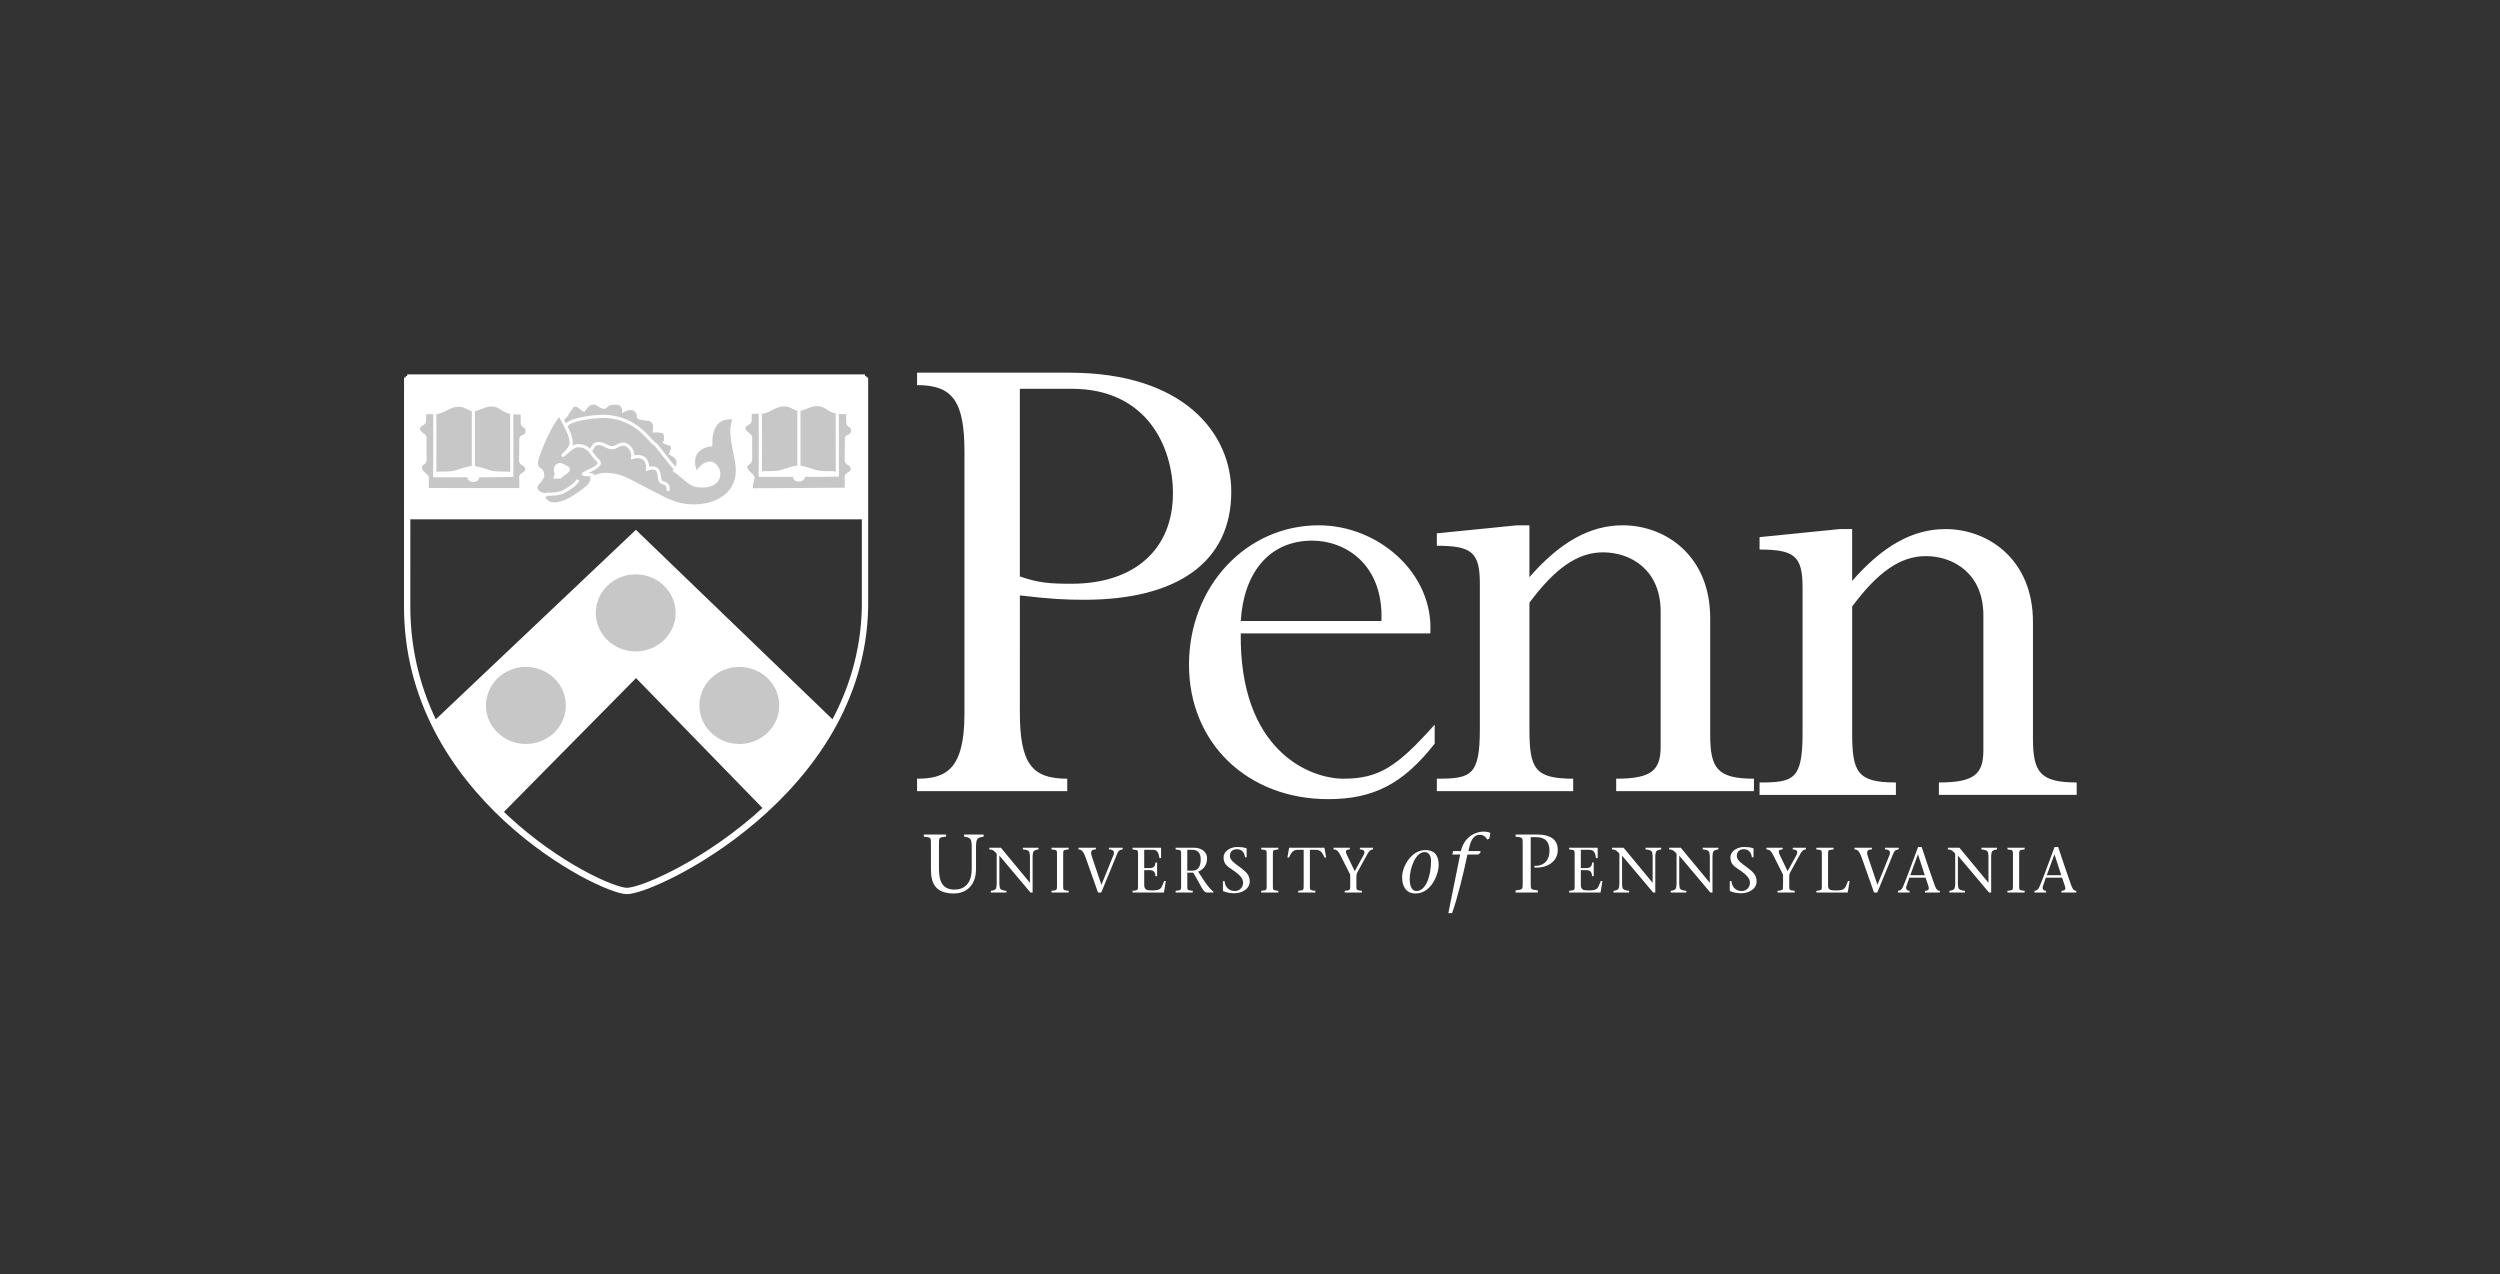 <svg width="155" height="79" viewBox="0 0 155 79" fill="none" xmlns="http://www.w3.org/2000/svg">
<rect x="0" y="0" width="155" height="79" fill="#333333" stroke="none"/>
<g clip-path="url(#clip0_9251_11599)">
<path fill-rule="evenodd" clip-rule="evenodd" d="M63.231 44.158C63.231 47.373 63.999 48.279 66.169 48.279V49.049H56.858V48.279C58.666 48.279 59.796 47.69 59.796 44.249V27.997C59.796 24.828 59.028 23.877 56.858 23.877V23.107H66.305C73.446 23.107 76.339 26.91 76.339 30.486C76.339 34.788 73.084 37.186 67.209 37.186C66.079 37.186 65.13 37.141 63.232 36.915L63.231 44.158ZM63.231 35.739C64.406 36.146 65.084 36.192 66.441 36.192C70.282 36.192 72.723 34.109 72.723 30.578C72.723 27.816 71.187 24.104 66.441 24.104H63.231V35.739ZM76.927 39.27C76.837 46.467 81.129 48.279 83.299 48.279C85.515 48.279 86.644 47.509 88.95 44.928V46.105C87.005 48.596 85.153 49.547 82.35 49.547C77.334 49.547 73.718 46.06 73.718 41.216C73.718 36.373 77.243 32.569 81.764 32.569C85.469 32.569 88.904 35.557 88.678 39.27H76.927ZM85.649 38.5C85.785 34.968 83.39 33.52 81.356 33.52C78.69 33.52 77.107 35.512 76.927 38.5H85.649ZM106.032 45.562C106.032 47.645 106.486 48.279 108.745 48.279V49.049H100.203V48.279C102.373 48.279 102.96 47.781 102.96 46.286V37.911C102.96 35.331 101.108 34.245 99.39 34.245C97.807 34.245 96.406 35.24 94.825 37.368V45.2C94.825 47.645 95.141 48.279 97.537 48.279V49.049H89.084V48.279C91.208 48.279 91.751 48.097 91.751 45.2V36.191C91.751 34.245 91.253 33.837 89.084 33.837V33.067L94.055 32.569H94.824V35.783C96.723 33.61 98.576 32.569 100.61 32.569C103.276 32.569 106.032 34.471 106.032 38.318V45.562Z" fill="white"/>
<path fill-rule="evenodd" clip-rule="evenodd" d="M126.043 45.797C126.043 47.88 126.494 48.513 128.754 48.513V49.283H120.212V48.513C122.382 48.513 122.969 48.015 122.969 46.521V38.146C122.969 35.565 121.117 34.479 119.399 34.479C117.816 34.479 116.417 35.475 114.834 37.603V45.434C114.834 47.88 115.15 48.514 117.546 48.514V49.284H109.093V48.514C111.217 48.514 111.759 48.332 111.759 45.434V36.426C111.759 34.479 111.262 34.072 109.093 34.072V33.302L114.064 32.803H114.833V36.018C116.731 33.845 118.584 32.803 120.619 32.803C123.285 32.803 126.043 34.705 126.043 38.553V45.797ZM58.216 53.886C58.216 54.606 58.411 55.154 59.175 55.154C59.878 55.154 60.247 54.682 60.247 53.86V52.432C60.247 52.324 60.226 52.238 60.216 52.155C60.191 51.97 60.016 51.898 59.775 51.873V51.739H60.985V51.873C60.739 51.898 60.57 51.969 60.544 52.155C60.533 52.238 60.513 52.324 60.513 52.432V53.881C60.513 54.985 59.81 55.395 59.15 55.395C58.057 55.395 57.718 54.841 57.718 53.911V52.38C57.718 51.902 57.739 51.929 57.277 51.873V51.739H58.657V51.873C58.195 51.929 58.216 51.903 58.216 52.38L58.216 53.886ZM63.888 55.335C63.259 54.589 62.606 53.808 61.961 53.048V54.8C61.961 54.883 61.977 54.95 61.986 55.014C62.005 55.156 62.14 55.212 62.401 55.231V55.335H61.431V55.231C61.621 55.212 61.752 55.156 61.771 55.014C61.779 54.95 61.795 54.882 61.795 54.8V52.933C61.684 52.79 61.562 52.664 61.337 52.664V52.56H62.056C62.646 53.278 63.259 54.007 63.848 54.724H63.856V53.095C63.856 53.012 63.84 52.944 63.832 52.881C63.812 52.739 63.678 52.683 63.417 52.664V52.56H64.386V52.664C64.2 52.683 64.066 52.739 64.046 52.881C64.038 52.944 64.022 53.013 64.022 53.095V55.335H63.888ZM65.917 54.839C65.917 55.207 65.902 55.188 66.258 55.231V55.335H65.194V55.231C65.549 55.188 65.534 55.207 65.534 54.839V53.056C65.534 52.687 65.55 52.707 65.194 52.664V52.56H66.258V52.664C65.902 52.707 65.917 52.687 65.917 53.056V54.839ZM67.943 52.664C67.725 52.664 67.567 52.727 67.697 53.108C67.852 53.575 68.081 54.256 68.287 54.859C68.54 54.253 68.781 53.643 69.026 53.037C69.126 52.787 69.022 52.664 68.753 52.664V52.56H69.608V52.664C69.494 52.664 69.363 52.703 69.279 52.901C68.947 53.714 68.611 54.523 68.278 55.335H68.076C67.835 54.649 67.566 53.884 67.325 53.21C67.179 52.787 67.056 52.664 66.866 52.664V52.56H67.943V52.664ZM70.218 55.231C70.574 55.188 70.558 55.207 70.558 54.839V53.056C70.558 52.687 70.574 52.707 70.218 52.664V52.56H71.986V53.199H71.883C71.844 52.905 71.765 52.687 71.48 52.687H70.941V53.821H71.273C71.522 53.821 71.629 53.722 71.637 53.476H71.74V54.321H71.637C71.629 54.087 71.538 53.948 71.273 53.948H70.941V54.844C70.941 55.18 71.096 55.207 71.452 55.207C72.025 55.207 71.998 55.045 72.18 54.621H72.283L72.164 55.335H70.217L70.218 55.231ZM72.888 52.56H74.04C74.44 52.56 74.839 52.77 74.839 53.234C74.839 53.643 74.59 53.924 74.285 54.043L74.674 54.633C74.871 54.923 75.093 55.2 75.231 55.283V55.335H74.824C74.59 55.335 74.463 54.903 73.985 54.107H73.613V54.839C73.613 55.208 73.597 55.188 73.953 55.232V55.335H72.889V55.232C73.245 55.188 73.229 55.208 73.229 54.839V53.057C73.229 52.687 73.245 52.708 72.889 52.664L72.888 52.56ZM73.612 53.98H73.941C74.285 53.98 74.444 53.718 74.444 53.27C74.444 52.837 74.206 52.687 73.917 52.687H73.612V53.98ZM77.189 53.15C77.157 52.873 77.007 52.651 76.691 52.651C76.461 52.651 76.255 52.77 76.255 53.064C76.255 53.341 76.533 53.508 76.929 53.805C77.347 54.117 77.483 54.32 77.483 54.649C77.483 55.121 76.999 55.382 76.525 55.382C76.272 55.382 76.054 55.335 75.848 55.255C75.832 55.247 75.821 55.231 75.821 55.2V54.629H75.924C75.967 55.069 76.256 55.243 76.561 55.243C76.628 55.245 76.694 55.233 76.756 55.208C76.818 55.183 76.875 55.146 76.922 55.099C76.97 55.052 77.008 54.996 77.033 54.935C77.059 54.873 77.072 54.807 77.072 54.74C77.072 54.482 76.933 54.273 76.34 53.879C76.126 53.737 75.861 53.583 75.861 53.15C75.861 52.794 76.257 52.513 76.712 52.513C76.882 52.513 77.108 52.532 77.266 52.588C77.29 52.596 77.293 52.612 77.293 52.631V53.15H77.189ZM78.918 54.839C78.918 55.207 78.902 55.188 79.258 55.231V55.335H78.194V55.231C78.55 55.188 78.534 55.207 78.534 54.839V53.056C78.534 52.687 78.549 52.707 78.194 52.664V52.56H79.258V52.664C78.902 52.707 78.918 52.687 78.918 53.056V54.839ZM81.213 54.839C81.213 55.207 81.197 55.188 81.553 55.231V55.335H80.488V55.231C80.844 55.188 80.828 55.207 80.828 54.839V52.687H80.472C80.128 52.687 80.049 52.905 79.918 53.166H79.819L79.926 52.56H82.114L82.222 53.166H82.123C81.991 52.905 81.914 52.687 81.568 52.687H81.213V54.839ZM83.373 55.231C83.729 55.188 83.713 55.207 83.713 54.839V54.229L83.104 53.02C82.972 52.762 82.862 52.664 82.68 52.664V52.56H83.689V52.664C83.389 52.664 83.417 52.815 83.514 53.02L83.994 54.014L84.539 53.02C84.674 52.779 84.547 52.664 84.314 52.664V52.56H85.129V52.664C85.018 52.664 84.912 52.716 84.805 52.905L84.145 54.106C84.105 54.186 84.096 54.296 84.096 54.395V54.839C84.096 55.207 84.082 55.188 84.437 55.231V55.335H83.372L83.373 55.231ZM86.931 54.385C86.931 53.712 87.51 52.705 88.367 52.705C89.049 52.705 89.197 53.167 89.197 53.63C89.197 54.194 88.746 55.395 87.767 55.395C87.111 55.396 86.931 54.867 86.931 54.385ZM88.725 53.383C88.725 52.849 88.402 52.829 88.32 52.829C87.767 52.829 87.402 53.825 87.402 54.493C87.402 54.759 87.448 55.242 87.828 55.242C88.413 55.242 88.725 54.276 88.725 53.383ZM91.776 52.874L91.653 52.982H90.981C90.73 54.204 90.32 55.833 90.028 56.613H89.797L90.53 52.982H90.044L90.09 52.766H90.571C90.843 51.673 91.745 51.559 91.961 51.559C92.078 51.559 92.324 51.58 92.401 51.651L92.34 51.991L92.211 52.053C92.14 51.913 91.975 51.755 91.76 51.755C91.452 51.755 91.222 51.965 91.098 52.52L91.042 52.766H91.795L91.776 52.874ZM94.904 54.693C94.904 55.17 94.883 55.145 95.344 55.201V55.335H93.966V55.201C94.427 55.145 94.407 55.17 94.407 54.693V52.38C94.407 51.903 94.427 51.929 93.966 51.873V51.74H95.308C96.159 51.74 96.581 52.078 96.581 52.694C96.581 53.434 95.913 53.835 95.129 53.788V53.684C95.771 53.695 96.067 53.31 96.067 52.746C96.067 52.169 95.79 51.902 95.216 51.902H94.904V54.693ZM97.287 55.231C97.644 55.188 97.628 55.207 97.628 54.839V53.056C97.628 52.687 97.644 52.707 97.287 52.664V52.56H99.056V53.199H98.953C98.914 52.905 98.834 52.687 98.55 52.687H98.012V53.821H98.344C98.592 53.821 98.7 53.722 98.707 53.476H98.81V54.321H98.707C98.699 54.087 98.608 53.948 98.344 53.948H98.012V54.844C98.012 55.18 98.166 55.207 98.521 55.207C99.095 55.207 99.068 55.045 99.249 54.621H99.353L99.234 55.335H97.287V55.231H97.287ZM102.495 55.335C101.866 54.589 101.212 53.808 100.568 53.048V54.8C100.568 54.883 100.583 54.95 100.591 55.014C100.612 55.156 100.746 55.212 101.007 55.231V55.335H100.038V55.231C100.227 55.212 100.357 55.156 100.377 55.014C100.385 54.95 100.401 54.882 100.401 54.8V52.933C100.29 52.79 100.168 52.664 99.942 52.664V52.56H100.663C101.253 53.278 101.866 54.007 102.455 54.724H102.463V53.095C102.463 53.012 102.447 52.944 102.439 52.881C102.419 52.739 102.285 52.683 102.024 52.664V52.56H102.993V52.664C102.807 52.683 102.672 52.739 102.653 52.881C102.644 52.944 102.628 53.013 102.628 53.095V55.335H102.495ZM106.039 55.335C105.41 54.589 104.758 53.808 104.113 53.048V54.8C104.113 54.883 104.129 54.95 104.137 55.014C104.156 55.156 104.291 55.212 104.552 55.231V55.335H103.583V55.231C103.772 55.212 103.903 55.156 103.922 55.014C103.931 54.95 103.947 54.882 103.947 54.8V52.933C103.836 52.79 103.713 52.664 103.488 52.664V52.56H104.208C104.797 53.278 105.41 54.007 106 54.724H106.009V53.095C106.009 53.012 105.993 52.944 105.984 52.881C105.965 52.739 105.83 52.683 105.569 52.664V52.56H106.539V52.664C106.352 52.683 106.218 52.739 106.198 52.881C106.19 52.944 106.174 53.013 106.174 53.095V55.335H106.039ZM108.615 53.15C108.583 52.873 108.433 52.651 108.116 52.651C107.886 52.651 107.682 52.77 107.682 53.064C107.682 53.341 107.958 53.508 108.354 53.805C108.774 54.117 108.908 54.32 108.908 54.649C108.908 55.121 108.425 55.382 107.95 55.382C107.696 55.382 107.479 55.335 107.274 55.255C107.259 55.247 107.246 55.231 107.246 55.2V54.629H107.35C107.392 55.069 107.682 55.243 107.986 55.243C108.052 55.245 108.119 55.233 108.181 55.208C108.243 55.183 108.299 55.146 108.347 55.099C108.395 55.052 108.432 54.996 108.458 54.935C108.484 54.873 108.497 54.807 108.496 54.74C108.496 54.482 108.358 54.273 107.765 53.879C107.551 53.737 107.285 53.583 107.285 53.15C107.285 52.794 107.682 52.513 108.136 52.513C108.307 52.513 108.532 52.532 108.689 52.588C108.714 52.596 108.718 52.612 108.718 52.631V53.15H108.615ZM110.209 55.231C110.565 55.188 110.549 55.207 110.549 54.839V54.229L109.94 53.02C109.81 52.762 109.7 52.664 109.516 52.664V52.56H110.525V52.664C110.225 52.664 110.253 52.815 110.352 53.02L110.83 54.014L111.376 53.02C111.511 52.779 111.385 52.664 111.151 52.664V52.56H111.966V52.664C111.855 52.664 111.748 52.716 111.641 52.905L110.981 54.106C110.942 54.186 110.933 54.296 110.933 54.395V54.839C110.933 55.207 110.918 55.188 111.273 55.231V55.335H110.208V55.231H110.209ZM112.614 55.231C112.971 55.188 112.955 55.207 112.955 54.839V53.056C112.955 52.687 112.971 52.707 112.614 52.664V52.56H113.679V52.664C113.323 52.707 113.339 52.687 113.339 53.056V54.902C113.339 55.181 113.494 55.208 113.845 55.208C114.419 55.208 114.395 55.046 114.577 54.622H114.676L114.557 55.335H112.614V55.231ZM116.057 52.664C115.839 52.664 115.68 52.727 115.811 53.108C115.966 53.575 116.195 54.256 116.401 54.859C116.654 54.253 116.895 53.643 117.14 53.037C117.239 52.787 117.136 52.664 116.868 52.664V52.56H117.721V52.664C117.608 52.664 117.476 52.703 117.393 52.901C117.061 53.714 116.725 54.523 116.393 55.335H116.19C115.942 54.626 115.692 53.918 115.439 53.21C115.293 52.787 115.17 52.664 114.98 52.664V52.56H116.057V52.664ZM118.38 54.416L118.196 54.946C118.145 55.1 118.221 55.231 118.394 55.231V55.335H117.674V55.231C117.781 55.231 117.896 55.164 117.959 55.033C118.129 54.684 118.592 53.388 118.921 52.513H119.142C119.411 53.309 119.815 54.53 119.949 54.882C120.035 55.105 120.099 55.231 120.27 55.231V55.335H119.348V55.231C119.598 55.231 119.621 55.1 119.557 54.926L119.387 54.415L118.38 54.416ZM119.337 54.264L118.917 52.977H118.909L118.438 54.264H119.337ZM123.317 55.335C122.688 54.589 122.034 53.808 121.39 53.048V54.8C121.39 54.883 121.406 54.95 121.415 55.014C121.434 55.156 121.568 55.212 121.829 55.231V55.335H120.86V55.231C121.049 55.212 121.181 55.156 121.2 55.014C121.208 54.95 121.223 54.882 121.223 54.8V52.933C121.112 52.79 120.991 52.664 120.766 52.664V52.56H121.485C122.075 53.278 122.688 54.007 123.277 54.724H123.285V53.095C123.285 53.012 123.27 52.944 123.262 52.881C123.242 52.739 123.107 52.683 122.846 52.664V52.56H123.815V52.664C123.629 52.683 123.495 52.739 123.476 52.881C123.468 52.944 123.452 53.013 123.452 53.095V55.335H123.317ZM125.188 54.839C125.188 55.207 125.172 55.188 125.528 55.231V55.335H124.463V55.231C124.819 55.188 124.803 55.207 124.803 54.839V53.056C124.803 52.687 124.819 52.707 124.463 52.664V52.56H125.528V52.664C125.172 52.707 125.188 52.687 125.188 53.056V54.839ZM126.841 54.416L126.659 54.946C126.609 55.1 126.683 55.231 126.857 55.231V55.335H126.137V55.231C126.244 55.231 126.359 55.164 126.422 55.033C126.592 54.684 127.054 53.388 127.383 52.513H127.605C127.874 53.309 128.278 54.53 128.412 54.882C128.498 55.105 128.562 55.231 128.732 55.231V55.335H127.811V55.231C128.06 55.231 128.083 55.1 128.02 54.926L127.85 54.415L126.841 54.416ZM127.799 54.264L127.38 52.977H127.371L126.901 54.264H127.799Z" fill="white"/>
<path fill-rule="evenodd" clip-rule="evenodd" d="M25.255 32.044C25.296 32.085 25.257 23.409 25.257 23.409H53.619V32.044L25.255 32.044Z" fill="white" stroke="white" stroke-width="0.197" stroke-miterlimit="2.613"/>
<path fill-rule="evenodd" clip-rule="evenodd" d="M26.843 44.686C27.934 46.983 29.283 48.833 31.176 50.405L39.434 42.042L47.384 50.209C49.022 48.708 50.618 46.891 51.762 44.739L39.425 32.849L26.899 44.711L26.843 44.686Z" fill="white"/>
<path d="M25.255 32.102L53.617 32.099" stroke="white" stroke-width="0.197" stroke-miterlimit="2.613"/>
<path fill-rule="evenodd" clip-rule="evenodd" d="M46.511 25.556H47.283C47.849 25.426 48.055 25.097 48.636 25.097C49.053 25.097 49.25 25.375 49.556 25.375C49.815 25.375 50.213 25.08 50.649 25.08C51.096 25.08 51.316 25.348 51.609 25.473C51.868 25.583 52.208 25.578 52.567 25.578C52.557 25.837 52.567 25.991 52.567 26.208C52.567 26.43 52.865 26.342 52.865 26.703C52.865 27.083 52.481 27.009 52.481 27.161L52.467 28.572C52.486 28.748 52.841 28.771 52.841 29.039C52.841 29.437 52.446 29.299 52.471 29.613C52.49 29.845 52.471 30.335 52.471 30.335C51.709 30.335 46.806 30.38 46.565 30.371C46.58 29.848 46.661 29.88 46.679 29.628C46.693 29.424 46.238 29.299 46.238 28.957C46.238 28.721 46.511 28.735 46.535 28.513V27.106C46.521 26.921 46.108 26.829 46.122 26.565C46.139 26.249 46.506 26.29 46.506 26.079C46.506 25.986 46.516 25.644 46.511 25.556Z" fill="#C7C7C7" stroke="white" stroke-width="0.197" stroke-miterlimit="2.613"/>
<path d="M47.139 25.579C47.139 25.579 47.149 28.724 47.139 29.465C47.139 29.465 51.714 29.474 51.915 29.456C51.915 28.619 51.91 25.556 51.91 25.556M49.532 25.384V29.474" stroke="white" stroke-width="0.197" stroke-miterlimit="2.613"/>
<path fill-rule="evenodd" clip-rule="evenodd" d="M49.605 28.97C49.806 28.98 50.175 29.116 50.535 29.225C51 29.365 51.493 29.267 51.858 29.34C51.973 29.364 49.605 29.382 49.605 29.382C49.613 28.924 49.605 28.97 49.605 28.97ZM49.264 29.576C49.264 29.474 49.383 29.391 49.53 29.391C49.677 29.391 49.796 29.474 49.796 29.576C49.796 29.678 49.677 29.761 49.53 29.761C49.383 29.761 49.264 29.678 49.264 29.576ZM49.399 28.97C49.198 28.98 48.828 29.116 48.469 29.225C48.004 29.365 47.511 29.267 47.146 29.34C47.031 29.364 49.399 29.382 49.399 29.382C49.39 28.924 49.399 28.97 49.399 28.97Z" fill="white" stroke="white" stroke-width="0.197" stroke-miterlimit="2.613"/>
<path fill-rule="evenodd" clip-rule="evenodd" d="M33.685 30.746C33.761 31.047 33.987 31.246 34.356 31.246C35.042 31.246 35.704 30.737 36.101 30.451C36.413 30.229 36.734 29.992 36.734 29.506L36.677 29.691C36.677 29.691 37.214 29.155 38.537 29.581C38.905 29.699 40.48 30.584 40.82 30.728C41.112 30.853 42.138 31.59 43.74 31.305C43.74 31.305 46.187 30.968 45.64 28.445C45.249 26.641 45.37 26.513 45.519 25.934C45.462 25.907 44.023 25.583 44.062 27.582C43.438 27.646 42.642 28.118 43.16 29.359C43.371 29.044 43.654 28.711 44.042 28.711C44.287 28.711 44.545 29.062 44.56 29.321C44.598 29.951 43.966 30.228 43.179 30.098C42.781 30.033 42.413 29.59 41.864 29.192C41.96 29.145 42.047 28.822 42.047 28.692C42.047 28.373 41.774 28.225 41.587 28.118C41.626 28.008 41.702 27.86 41.702 27.748C41.702 27.494 41.343 27.512 41.203 27.416C41.261 27.337 41.261 27.383 41.261 27.268C41.261 26.897 41.318 26.694 40.57 26.713C40.633 26.347 40.556 26.112 40.302 26.01L39.745 25.936C39.4 25.871 39.745 25.756 39.426 25.448C39.142 25.174 38.674 25.448 38.674 25.448C38.674 25.194 38.498 24.992 38.191 24.992C38.029 24.992 37.827 25.006 37.712 25.066L37.482 25.251C37.194 25.251 37.122 24.992 36.791 24.992C36.46 24.992 36.326 25.251 36.197 25.418C35.972 25.311 35.942 25.122 35.641 25.122C35.464 25.122 35.41 25.311 35.334 25.399C35.137 25.616 35.151 25.842 34.844 25.953L34.73 25.752C34.727 25.739 34.723 25.726 34.72 25.713C34.269 25.931 33.252 28.253 33.252 28.73C33.252 29.184 33.645 28.985 33.645 29.471C33.645 29.757 33.224 29.966 33.224 30.211C33.224 30.521 33.584 30.673 33.895 30.673L33.685 30.746Z" fill="#C7C7C7" stroke="white" stroke-width="0.197" stroke-miterlimit="2.613"/>
<path fill-rule="evenodd" clip-rule="evenodd" d="M34.745 28.795C34.745 28.795 35.244 28.988 35.244 29.091C35.244 29.232 34.922 29.387 34.707 29.573H34.438C34.535 29.258 34.438 29.373 34.438 29.091C34.439 28.88 34.661 28.795 34.745 28.795Z" fill="white" stroke="white" stroke-width="0.197" stroke-miterlimit="2.613"/>
<path d="M36.565 27.944C36.824 27.819 36.704 27.5 37.121 27.5C37.49 27.5 37.63 27.759 37.965 27.759C38.19 27.759 38.349 27.537 38.656 27.537C38.928 27.537 39.289 27.907 39.231 28.352C39.231 28.352 40.19 28.037 40.152 29.073C40.918 28.815 40.842 29.448 40.918 29.758C40.996 30.054 41.494 29.813 41.417 30.442" stroke="white" stroke-width="0.197" stroke-miterlimit="2.613"/>
<path fill-rule="evenodd" clip-rule="evenodd" d="M26.327 25.579H27.099C27.665 25.45 27.871 25.122 28.452 25.122C28.869 25.122 29.065 25.4 29.372 25.4C29.631 25.4 30.029 25.104 30.465 25.104C30.911 25.104 31.132 25.372 31.424 25.497C31.683 25.608 32.024 25.602 32.383 25.602C32.373 25.86 32.383 26.015 32.383 26.232C32.383 26.454 32.68 26.366 32.68 26.727C32.68 27.107 32.296 27.032 32.296 27.184L32.282 28.596C32.301 28.772 32.656 28.795 32.656 29.063C32.656 29.461 32.261 29.323 32.287 29.637C32.306 29.868 32.287 30.359 32.287 30.359C31.525 30.359 26.725 30.364 26.484 30.354C26.499 29.832 26.476 29.903 26.494 29.651C26.509 29.447 26.053 29.323 26.053 28.98C26.053 28.744 26.326 28.758 26.35 28.536V27.13C26.336 26.945 25.923 26.852 25.938 26.588C25.955 26.273 26.322 26.313 26.322 26.102C26.323 26.01 26.332 25.668 26.327 25.579Z" fill="#C7C7C7" stroke="white" stroke-width="0.197" stroke-miterlimit="2.613"/>
<path d="M26.957 25.604C26.957 25.604 26.967 28.75 26.957 29.49C26.957 29.49 31.532 29.499 31.733 29.48C31.733 28.643 31.728 25.58 31.728 25.58M29.35 25.409V29.499" stroke="white" stroke-width="0.197" stroke-miterlimit="2.613"/>
<path fill-rule="evenodd" clip-rule="evenodd" d="M29.42 28.996C29.621 29.005 29.991 29.141 30.351 29.25C30.815 29.392 31.309 29.293 31.674 29.366C31.789 29.389 29.42 29.407 29.42 29.407C29.429 28.949 29.42 28.996 29.42 28.996ZM29.08 29.602C29.08 29.5 29.198 29.417 29.346 29.417C29.493 29.417 29.612 29.5 29.612 29.602C29.612 29.704 29.493 29.787 29.346 29.787C29.198 29.787 29.08 29.704 29.08 29.602ZM29.215 28.996C29.014 29.005 28.644 29.141 28.285 29.25C27.819 29.392 27.326 29.293 26.961 29.366C26.846 29.389 29.215 29.407 29.215 29.407C29.206 28.949 29.215 28.996 29.215 28.996Z" fill="white" stroke="white" stroke-width="0.197" stroke-miterlimit="2.613"/>
<path fill-rule="evenodd" clip-rule="evenodd" d="M30.13 43.739C30.13 42.419 31.238 41.349 32.606 41.349C33.973 41.349 35.083 42.419 35.083 43.739C35.083 45.059 33.973 46.128 32.606 46.128C31.239 46.127 30.13 45.058 30.13 43.739ZM36.938 38C36.938 36.68 38.047 35.61 39.414 35.61C40.782 35.61 41.89 36.679 41.89 38C41.89 39.32 40.782 40.389 39.414 40.389C38.047 40.389 36.938 39.32 36.938 38ZM43.361 43.739C43.361 42.419 44.47 41.349 45.838 41.349C47.206 41.349 48.314 42.419 48.314 43.739C48.314 45.059 47.206 46.128 45.838 46.128C44.47 46.127 43.361 45.058 43.361 43.739Z" fill="#C7C7C7"/>
<path d="M41.899 29.094C41.266 28.396 40.708 27.577 40.611 27.536C40.3 27.407 39.556 25.926 37.562 25.815C37.055 25.787 35.147 25.972 35.082 26.461M36.745 29.632C36.753 29.582 36.757 29.531 36.756 29.48C36.756 29.4 36.289 29.445 36.178 29.412C36.102 29.388 36.384 29.276 36.335 29.276C36.623 29.165 37.359 28.839 37.102 28.591C36.853 28.351 36.704 28.096 36.565 27.943C36.378 27.739 36.157 27.628 35.816 27.628C35.524 27.628 35.05 28.136 34.853 28.275C34.997 28.136 35.414 27.776 35.414 27.48C35.414 26.813 34.882 26.235 34.742 25.685M33.877 30.645C34.405 30.645 34.702 30.609 34.951 30.479C35.224 30.335 35.719 30.026 35.834 29.757" stroke="white" stroke-width="0.197" stroke-miterlimit="2.613"/>
<path d="M25.247 23.409H53.63ZM53.63 23.409V37.622C53.438 49.207 40.477 55.295 38.846 55.24C37.151 55.182 25.209 49.223 25.244 37.562L25.247 23.409" stroke="white" stroke-width="0.392" stroke-miterlimit="2.613"/>
</g>
<defs>
<clipPath id="clip0_9251_11599">
<rect width="113.526" height="45.955" fill="white" transform="translate(20.237 17)"/>
</clipPath>
</defs>
</svg>
